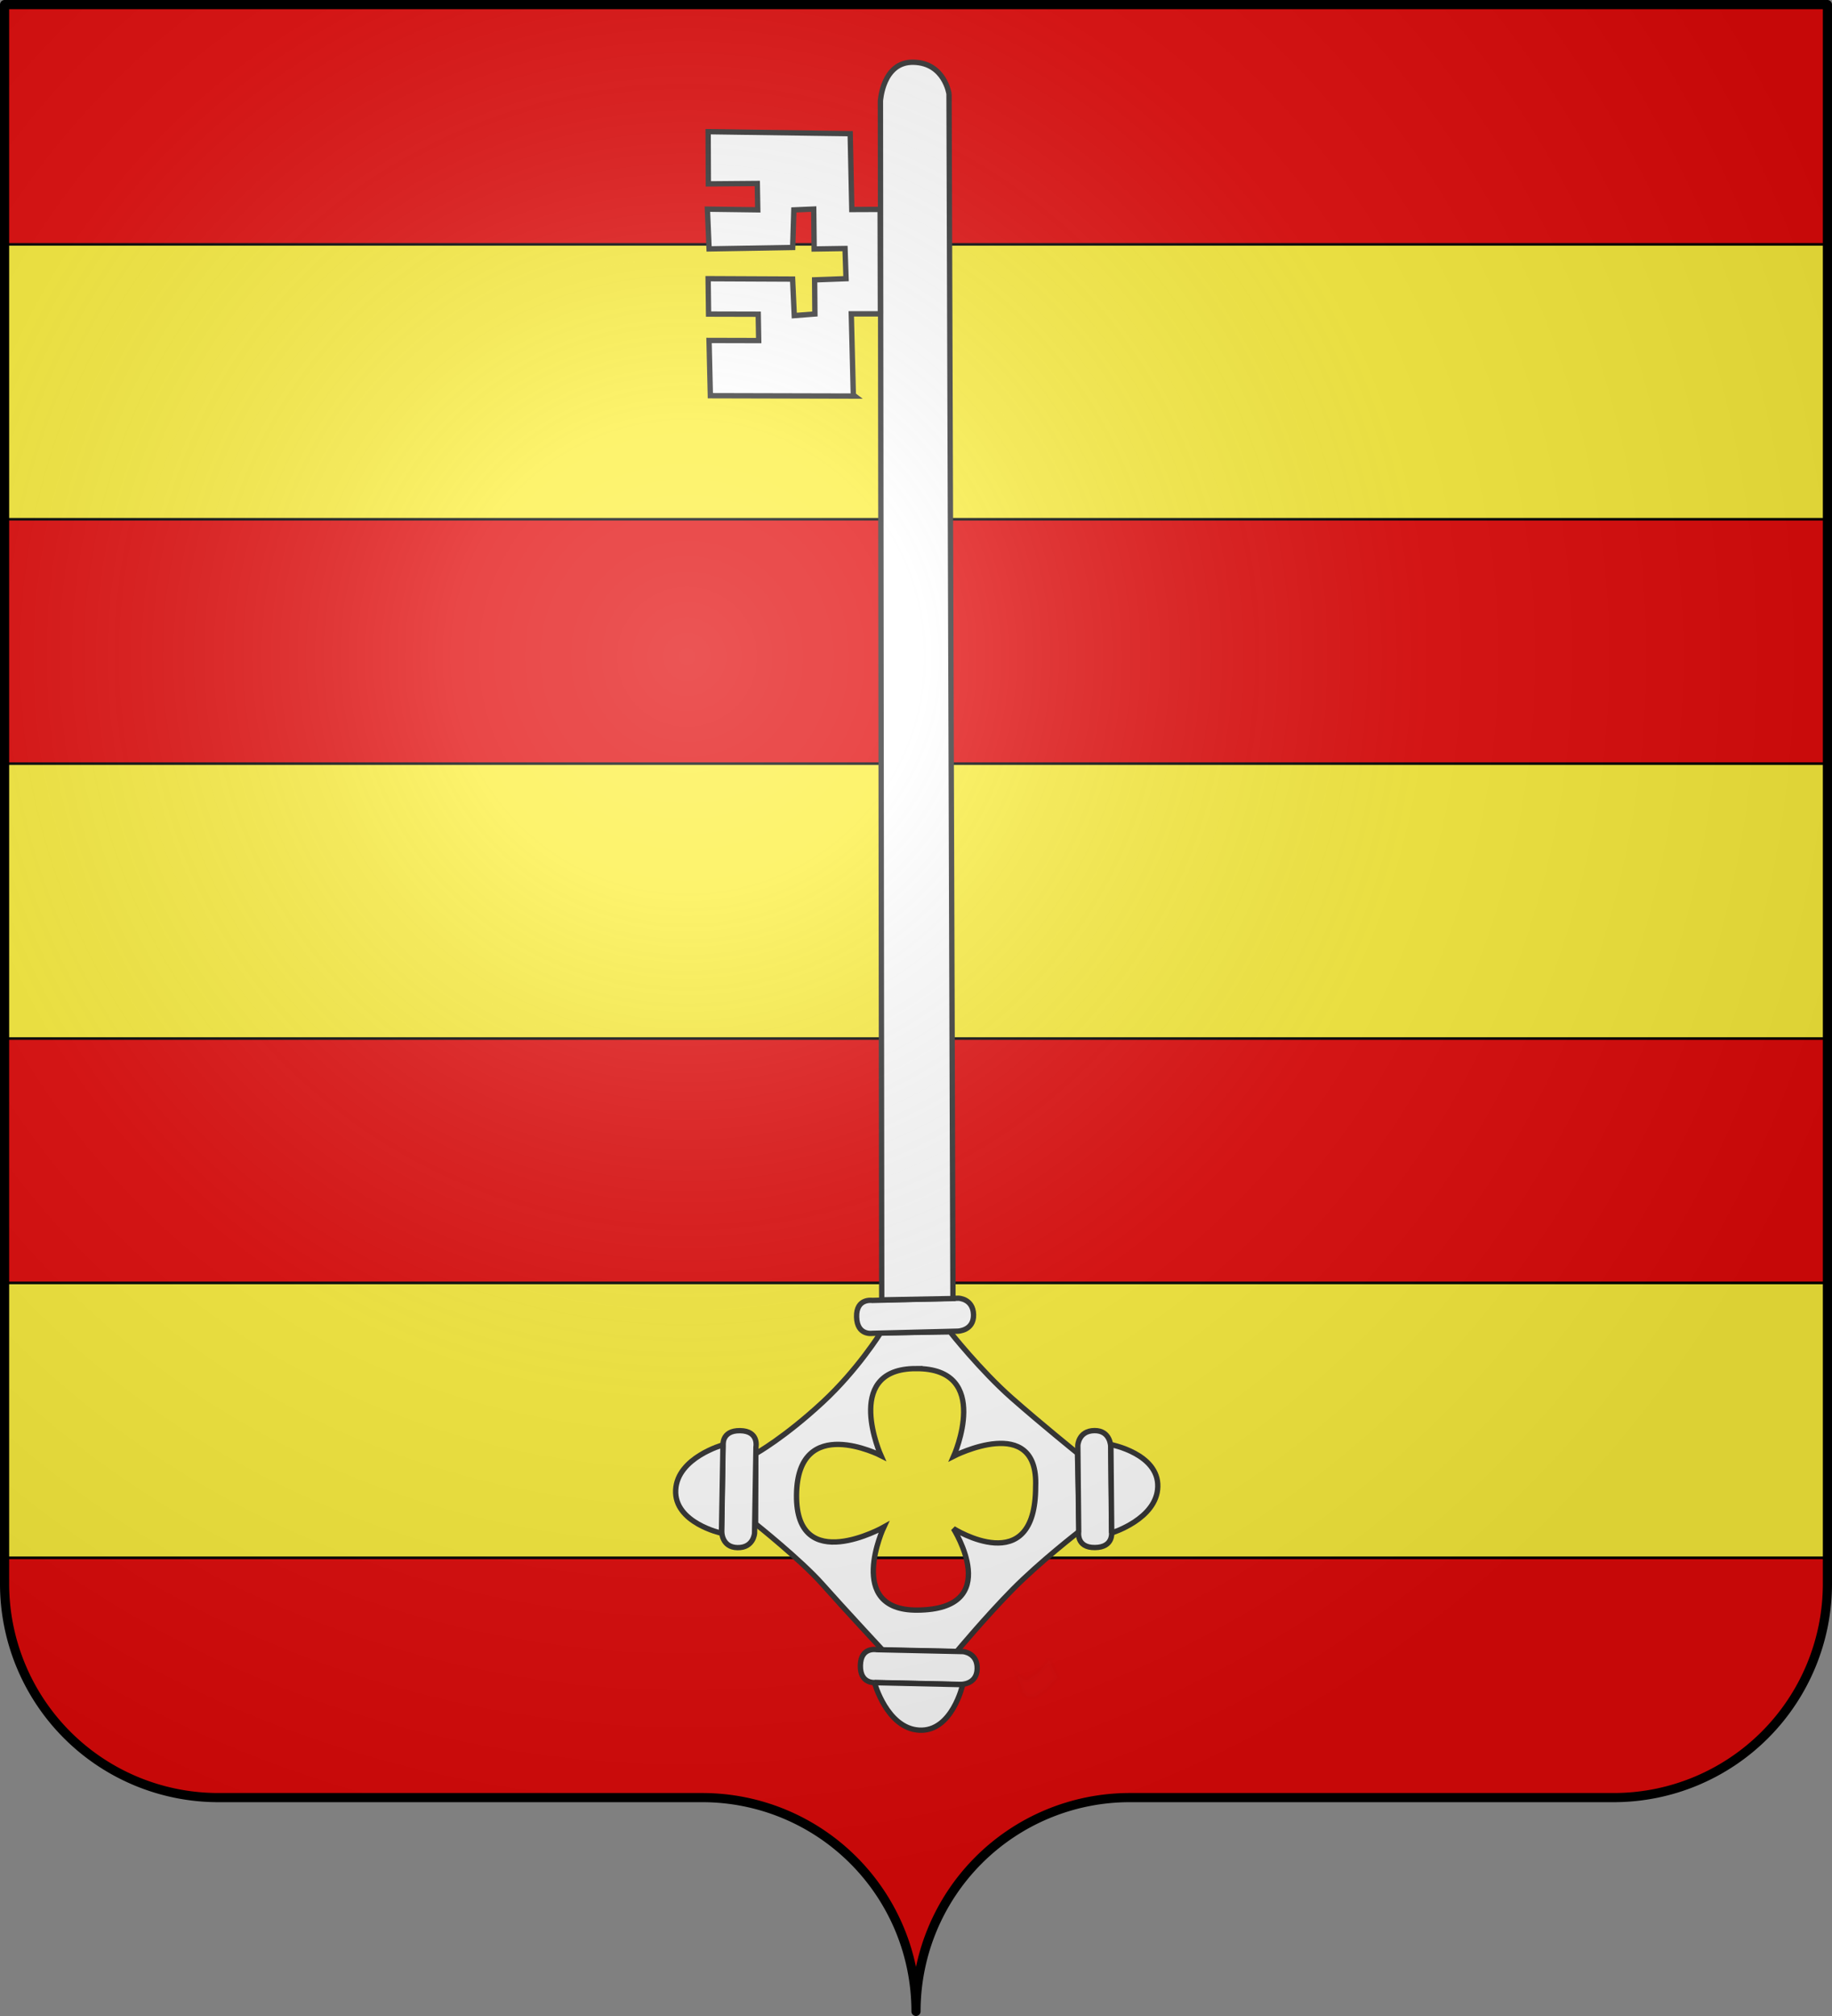 <?xml version="1.0" encoding="UTF-8" standalone="no"?>
<svg
   xmlns:dc="http://purl.org/dc/elements/1.1/"
   xmlns:cc="http://creativecommons.org/ns#"
   xmlns:rdf="http://www.w3.org/1999/02/22-rdf-syntax-ns#"
   xmlns:svg="http://www.w3.org/2000/svg"
   xmlns="http://www.w3.org/2000/svg"
   xmlns:xlink="http://www.w3.org/1999/xlink"
   xmlns:sodipodi="http://sodipodi.sourceforge.net/DTD/sodipodi-0.dtd"
   xmlns:inkscape="http://www.inkscape.org/namespaces/inkscape"
   width="600"
   height="660"
   viewBox="-300 -295 600 660"
   id="svg11313"
   version="1.1"
   inkscape:version="0.48.2 r9819"
   sodipodi:docname="Blason_ville_BE_Lessines.svg">
  <rect x="-300" y="-295" width="600" height="660" fill="#808080" stroke="none"/>
  <sodipodi:namedview
     pagecolor="#ffffff"
     bordercolor="#666666"
     borderopacity="1"
     objecttolerance="10"
     gridtolerance="10"
     guidetolerance="10"
     inkscape:pageopacity="0"
     inkscape:pageshadow="2"
     inkscape:window-width="1440"
     inkscape:window-height="848"
     id="namedview11338"
     showgrid="false"
     inkscape:zoom="0.9530303"
     inkscape:cx="112.7027"
     inkscape:cy="359.35721"
     inkscape:window-x="-8"
     inkscape:window-y="-8"
     inkscape:window-maximized="1"
     inkscape:current-layer="layer4">
    <inkscape:grid
       type="xygrid"
       id="grid11342" />
  </sodipodi:namedview>
  <defs
     id="defs11315">
    <radialGradient
       id="Gradient1"
       gradientUnits="userSpaceOnUse"
       cy="-80"
       cx="-75"
       r="405">
      <stop
         stop-color="#fff"
         stop-opacity=".31"
         offset="0"
         id="stop11318" />
      <stop
         stop-color="#fff"
         stop-opacity=".25"
         offset=".19"
         id="stop11320" />
      <stop
         stop-color="#6b6b6b"
         stop-opacity=".125"
         offset=".6"
         id="stop11322" />
      <stop
         stop-opacity=".125"
         offset="1"
         id="stop11324" />
    </radialGradient>
    <clipPath
       id="shield_cut">
      <path
         id="shield"
         d="M-298.5,-293.5 h597 v517 a70,70 0 0,1 -70,70 h-158.5 a70,70 0 0,0 -70,70 70,70 0 0,0 -70,-70 h-158.5 a70,70 0 0,1 -70,-70z"
         style="stroke-linecap:round;stroke-linejoin:round" />
    </clipPath>
  </defs>
  <g
     id="layer4"
     inkscape:label="Fond écu"
     inkscape:groupmode="layer">
    <use
       xlink:href="#shield"
       fill="#e20909"
       id="use11329" />
    <rect
       style="fill:#fcef3c;fill-opacity:1;fill-rule:nonzero;stroke:#000000;stroke-width:0.857;stroke-miterlimit:4;stroke-opacity:1;stroke-dasharray:none"
       id="rect11344"
       width="600"
       height="90"
       x="-300"
       y="-215" />
    <rect
       style="fill:#fcef3c;fill-opacity:1;fill-rule:nonzero;stroke:#000000;stroke-width:0.857;stroke-miterlimit:4;stroke-opacity:1;stroke-dasharray:none"
       id="rect11344-5"
       width="600"
       height="90"
       x="-300"
       y="-45" />
    <rect
       style="fill:#fcef3c;fill-opacity:1;fill-rule:nonzero;stroke:#000000;stroke-width:0.857;stroke-miterlimit:4;stroke-opacity:1;stroke-dasharray:none"
       id="rect11344-51"
       width="600"
       height="90"
       x="-300"
       y="125" />
    <g
       style="fill:#ffffff;fill-opacity:1;stroke:#313131;stroke-opacity:1;display:inline"
       id="g10059"
       inkscape:label="Calque 1"
       transform="matrix(0.582,0,0,0.582,-137.417,-317.704)">
      <g
         transform="translate(-20.925,7.126)"
         id="g10061"
         style="fill:#ffffff;fill-opacity:1;stroke:#313131;stroke-width:3;stroke-miterlimit:4;stroke-opacity:1;stroke-dasharray:none;display:inline">
        <g
           id="g10063"
           style="fill:#ffffff;fill-opacity:1;stroke:#313131;stroke-width:3;stroke-miterlimit:4;stroke-opacity:1;stroke-dasharray:none"
           transform="translate(-163.154,-34.597)">
          <g
             style="fill:#ffffff;fill-opacity:1;stroke:#313131;stroke-width:3;stroke-miterlimit:4;stroke-opacity:1;stroke-dasharray:none"
             id="g10065"
             transform="matrix(1,-0.005,0.005,1,232.967,9.003)">
            <path
               inkscape:connector-curvature="0"
               id="path10067"
               style="fill:#ffffff;fill-opacity:1;fill-rule:evenodd;stroke:#313131;stroke-width:3;stroke-linecap:butt;stroke-linejoin:miter;stroke-miterlimit:4;stroke-opacity:1;stroke-dasharray:none"
               d="m 202.344,807.688 -39.094,0.375 c -1e-5,2e-5 -13.008,20.701 -32.75,38.812 -21.612,19.827 -37.812,28.75 -37.812,28.75 l -0.312,39.5 c -10e-7,3e-5 25.205,20.261 37.312,34 12.108,13.739 33.844,37.375 33.844,37.375 l 41.656,1.031 c 0,-10e-6 16.375,-19.444 31.719,-34.844 C 252.25,937.288 274.5,920.25 274.5,920.25 l -0.812,-43.969 c -10e-6,0 -20.337,-16.556 -36.844,-31.25 -17.4,-15.49 -34.5,-37.344 -34.5,-37.344 z m -19.188,20.562 c 43.163,0.034 20.906,49.344 20.906,49.344 0,0 47.924,-24.261 46,17.344 -0.181,52.929 -46.375,23.406 -46.375,23.406 0,0 28.784,45.805 -20.75,45.75 -40.562,-0.045 -18.406,-46.781 -18.406,-46.781 0,0 -49.724,27.653 -49.031,-18.281 0.699,-46.333 47.594,-21.969 47.594,-21.969 0,0 -20.973,-47.443 17.969,-48.781 0.718,-0.025 1.409,-0.032 2.094,-0.031 z" />
            <path
               inkscape:connector-curvature="0"
               id="path10069"
               style="opacity:0.01;fill:#ffffff;fill-opacity:1;stroke:#313131;stroke-width:3;stroke-miterlimit:4;stroke-opacity:1;stroke-dasharray:none;display:inline"
               d="m 257.182,992.874 c -0.81,1.069 -1.791,2.035 -2.71,3.021 -1.194,1.542 -2.637,2.844 -4.049,4.174 -1.443,1.022 -2.994,1.875 -4.511,2.78 -1.228,1.195 -2.041,0.37 -3.292,0.342 -1.162,-0.649 -2.184,-1.51 -3.246,-2.305 l 2.992,9.979 c 1.146,0.81 2.222,1.754 3.557,2.25 1.543,-0.01 2.749,0.464 4.114,-0.761 1.563,-0.954 3.155,-1.856 4.662,-2.898 1.454,-1.35 2.952,-2.655 4.156,-4.249 0.953,-0.943 1.855,-1.939 2.958,-2.711 l -4.631,-9.623 z" />
            <g
               id="g10071"
               style="fill:#ffffff;fill-opacity:1;stroke:#313131;stroke-width:3;stroke-miterlimit:4;stroke-opacity:1;stroke-dasharray:none"
               transform="matrix(-0.795,-0.606,-0.606,0.795,811.847,412.075)">
              <path
                 inkscape:connector-curvature="0"
                 id="path10073"
                 style="fill:#ffffff;fill-opacity:1;fill-rule:evenodd;stroke:#313131;stroke-width:3;stroke-linecap:butt;stroke-linejoin:miter;stroke-miterlimit:4;stroke-opacity:1;stroke-dasharray:none"
                 d="m 133.94,681.405 -29.361,38.129 c 0,0 -6.248,6.091 2.226,12.615 8.473,6.525 12.69,-1.649 12.69,-1.649 l 29.612,-38.455 c 0,0 4.693,-6.769 -2.476,-12.29 -7.17,-5.521 -12.69,1.649 -12.69,1.649 z" />
              <path
                 inkscape:connector-curvature="0"
                 id="path10075"
                 style="fill:#ffffff;fill-opacity:1;fill-rule:evenodd;stroke:#313131;stroke-width:3;stroke-linecap:butt;stroke-linejoin:miter;stroke-miterlimit:4;stroke-opacity:1;stroke-dasharray:none"
                 d="m 104.221,719.871 c 0,0 -15.631,-21.543 -5.051,-36.365 10.816,-15.152 35.355,-3.03 35.355,-3.03 l -30.305,39.396 z" />
            </g>
            <g
               id="g10077"
               style="fill:#ffffff;fill-opacity:1;stroke:#313131;stroke-width:3;stroke-miterlimit:4;stroke-opacity:1;stroke-dasharray:none;display:inline"
               transform="matrix(-0.795,-0.606,-0.606,0.795,742.674,519.876)">
              <g
                 id="g10079"
                 style="fill:#ffffff;fill-opacity:1;stroke:#313131;stroke-width:3;stroke-miterlimit:4;stroke-opacity:1;stroke-dasharray:none"
                 transform="matrix(-0.032,-0.999,0.999,-0.032,-545.384,867.003)">
                <path
                   inkscape:connector-curvature="0"
                   id="path10081"
                   style="fill:#ffffff;fill-opacity:1;fill-rule:evenodd;stroke:#313131;stroke-width:3;stroke-linecap:butt;stroke-linejoin:miter;stroke-miterlimit:4;stroke-opacity:1;stroke-dasharray:none"
                   d="m 133.94,681.405 -29.361,38.129 c 0,0 -6.248,6.091 2.226,12.615 8.473,6.525 12.69,-1.649 12.69,-1.649 l 29.612,-38.455 c 0,0 4.693,-6.769 -2.476,-12.29 -7.17,-5.521 -12.69,1.649 -12.69,1.649 z" />
                <path
                   inkscape:connector-curvature="0"
                   id="path10083"
                   style="fill:#ffffff;fill-opacity:1;fill-rule:evenodd;stroke:#313131;stroke-width:3;stroke-linecap:butt;stroke-linejoin:miter;stroke-miterlimit:4;stroke-opacity:1;stroke-dasharray:none"
                   d="m 104.221,719.871 c 0,0 -15.631,-21.543 -5.051,-36.365 10.816,-15.152 35.355,-3.03 35.355,-3.03 l -30.305,39.396 z" />
              </g>
            </g>
            <g
               id="g10085"
               style="fill:#ffffff;fill-opacity:1;stroke:#313131;stroke-width:3;stroke-miterlimit:4;stroke-opacity:1;stroke-dasharray:none;display:inline"
               transform="matrix(0.779,0.627,0.627,-0.779,-458.304,1366.039)">
              <path
                 inkscape:connector-curvature="0"
                 id="path10087"
                 style="fill:#ffffff;fill-opacity:1;fill-rule:evenodd;stroke:#313131;stroke-width:3;stroke-linecap:butt;stroke-linejoin:miter;stroke-miterlimit:4;stroke-opacity:1;stroke-dasharray:none"
                 d="m 133.94,681.405 -29.361,38.129 c 0,0 -6.248,6.091 2.226,12.615 8.473,6.525 12.69,-1.649 12.69,-1.649 l 29.612,-38.455 c 0,0 4.693,-6.769 -2.476,-12.29 -7.17,-5.521 -12.69,1.649 -12.69,1.649 z" />
              <path
                 inkscape:connector-curvature="0"
                 id="path10089"
                 style="fill:#ffffff;fill-opacity:1;fill-rule:evenodd;stroke:#313131;stroke-width:3;stroke-linecap:butt;stroke-linejoin:miter;stroke-miterlimit:4;stroke-opacity:1;stroke-dasharray:none"
                 d="m 104.221,719.871 c 0,0 -15.631,-21.543 -5.051,-36.365 10.816,-15.152 35.355,-3.03 35.355,-3.03 l -30.305,39.396 z" />
            </g>
            <path
               inkscape:connector-curvature="0"
               id="path10091"
               style="fill:#ffffff;fill-opacity:1;fill-rule:evenodd;stroke:#313131;stroke-width:3;stroke-linecap:butt;stroke-linejoin:miter;stroke-miterlimit:4;stroke-opacity:1;stroke-dasharray:none;display:inline"
               d="m 206.741,807.305 -48.113,0.984 c 0,0 -8.611,1.41 -8.829,-9.282 -0.219,-10.692 8.862,-9.232 8.862,-9.232 l 48.525,-0.992 c 0,0 8.233,0.243 8.418,9.29 0.185,9.047 -8.862,9.232 -8.862,9.232 z" />
            <path
               inkscape:connector-curvature="0"
               id="path10093"
               style="fill:#ffffff;fill-opacity:1;fill-rule:evenodd;stroke:#313131;stroke-width:3;stroke-linecap:butt;stroke-linejoin:miter;stroke-miterlimit:4;stroke-opacity:1;stroke-dasharray:none"
               d="m 205.255,111.39 c 0,0 -2.358,-17.439 -19.826,-17.977 -17.468,-0.538 -18.804,21.749 -18.804,21.749 l -2.638,674.34 40.089,-0.558 1.178,-677.555 z" />
            <path
               inkscape:connector-curvature="0"
               id="path10095"
               style="fill:#ffffff;fill-opacity:1;fill-rule:evenodd;stroke:#313131;stroke-width:3;stroke-linecap:butt;stroke-linejoin:miter;stroke-miterlimit:4;stroke-opacity:1;stroke-dasharray:none"
               d="m 166.012,234.86 -16.382,-0.084 0.921,45.641 0.808,0.616 -81.261,-0.611 -0.579,-31.089 27.934,0.21 -0.193,-14.832 -27.934,-0.21 -0.155,-19.911 47.537,0.459 0.841,20.543 11.607,-0.844 -0.059,-19.199 17.68,-0.578 -0.482,-16.968 -17.372,0.174 -0.136,-22.451 -11.177,0.424 -0.768,21.123 -47.037,0.56 -0.848,-22.354 28.338,0.518 -0.193,-14.832 -27.53,0.098 0.018,-29.357 79.934,1.516 0.695,42.67 15.948,0.018 -0.155,58.752 z" />
          </g>
        </g>
      </g>
    </g>
  </g>
  <g
     id="layer3"
     inkscape:label="Meubles"
     inkscape:groupmode="layer"
     sodipodi:insensitive="true" />
  <g
     id="layer2"
     inkscape:label="Reflet final"
     inkscape:groupmode="layer"
     sodipodi:insensitive="true">
    <use
       xlink:href="#shield"
       fill="url(#Gradient1)"
       id="use11333" />
  </g>
  <g
     id="layer1"
     inkscape:label="Contour final"
     inkscape:groupmode="layer"
     sodipodi:insensitive="true">
    <use
       xlink:href="#shield"
       style="fill:none;stroke:#000;stroke-width:3"
       id="use11336" />
  </g>
</svg>
